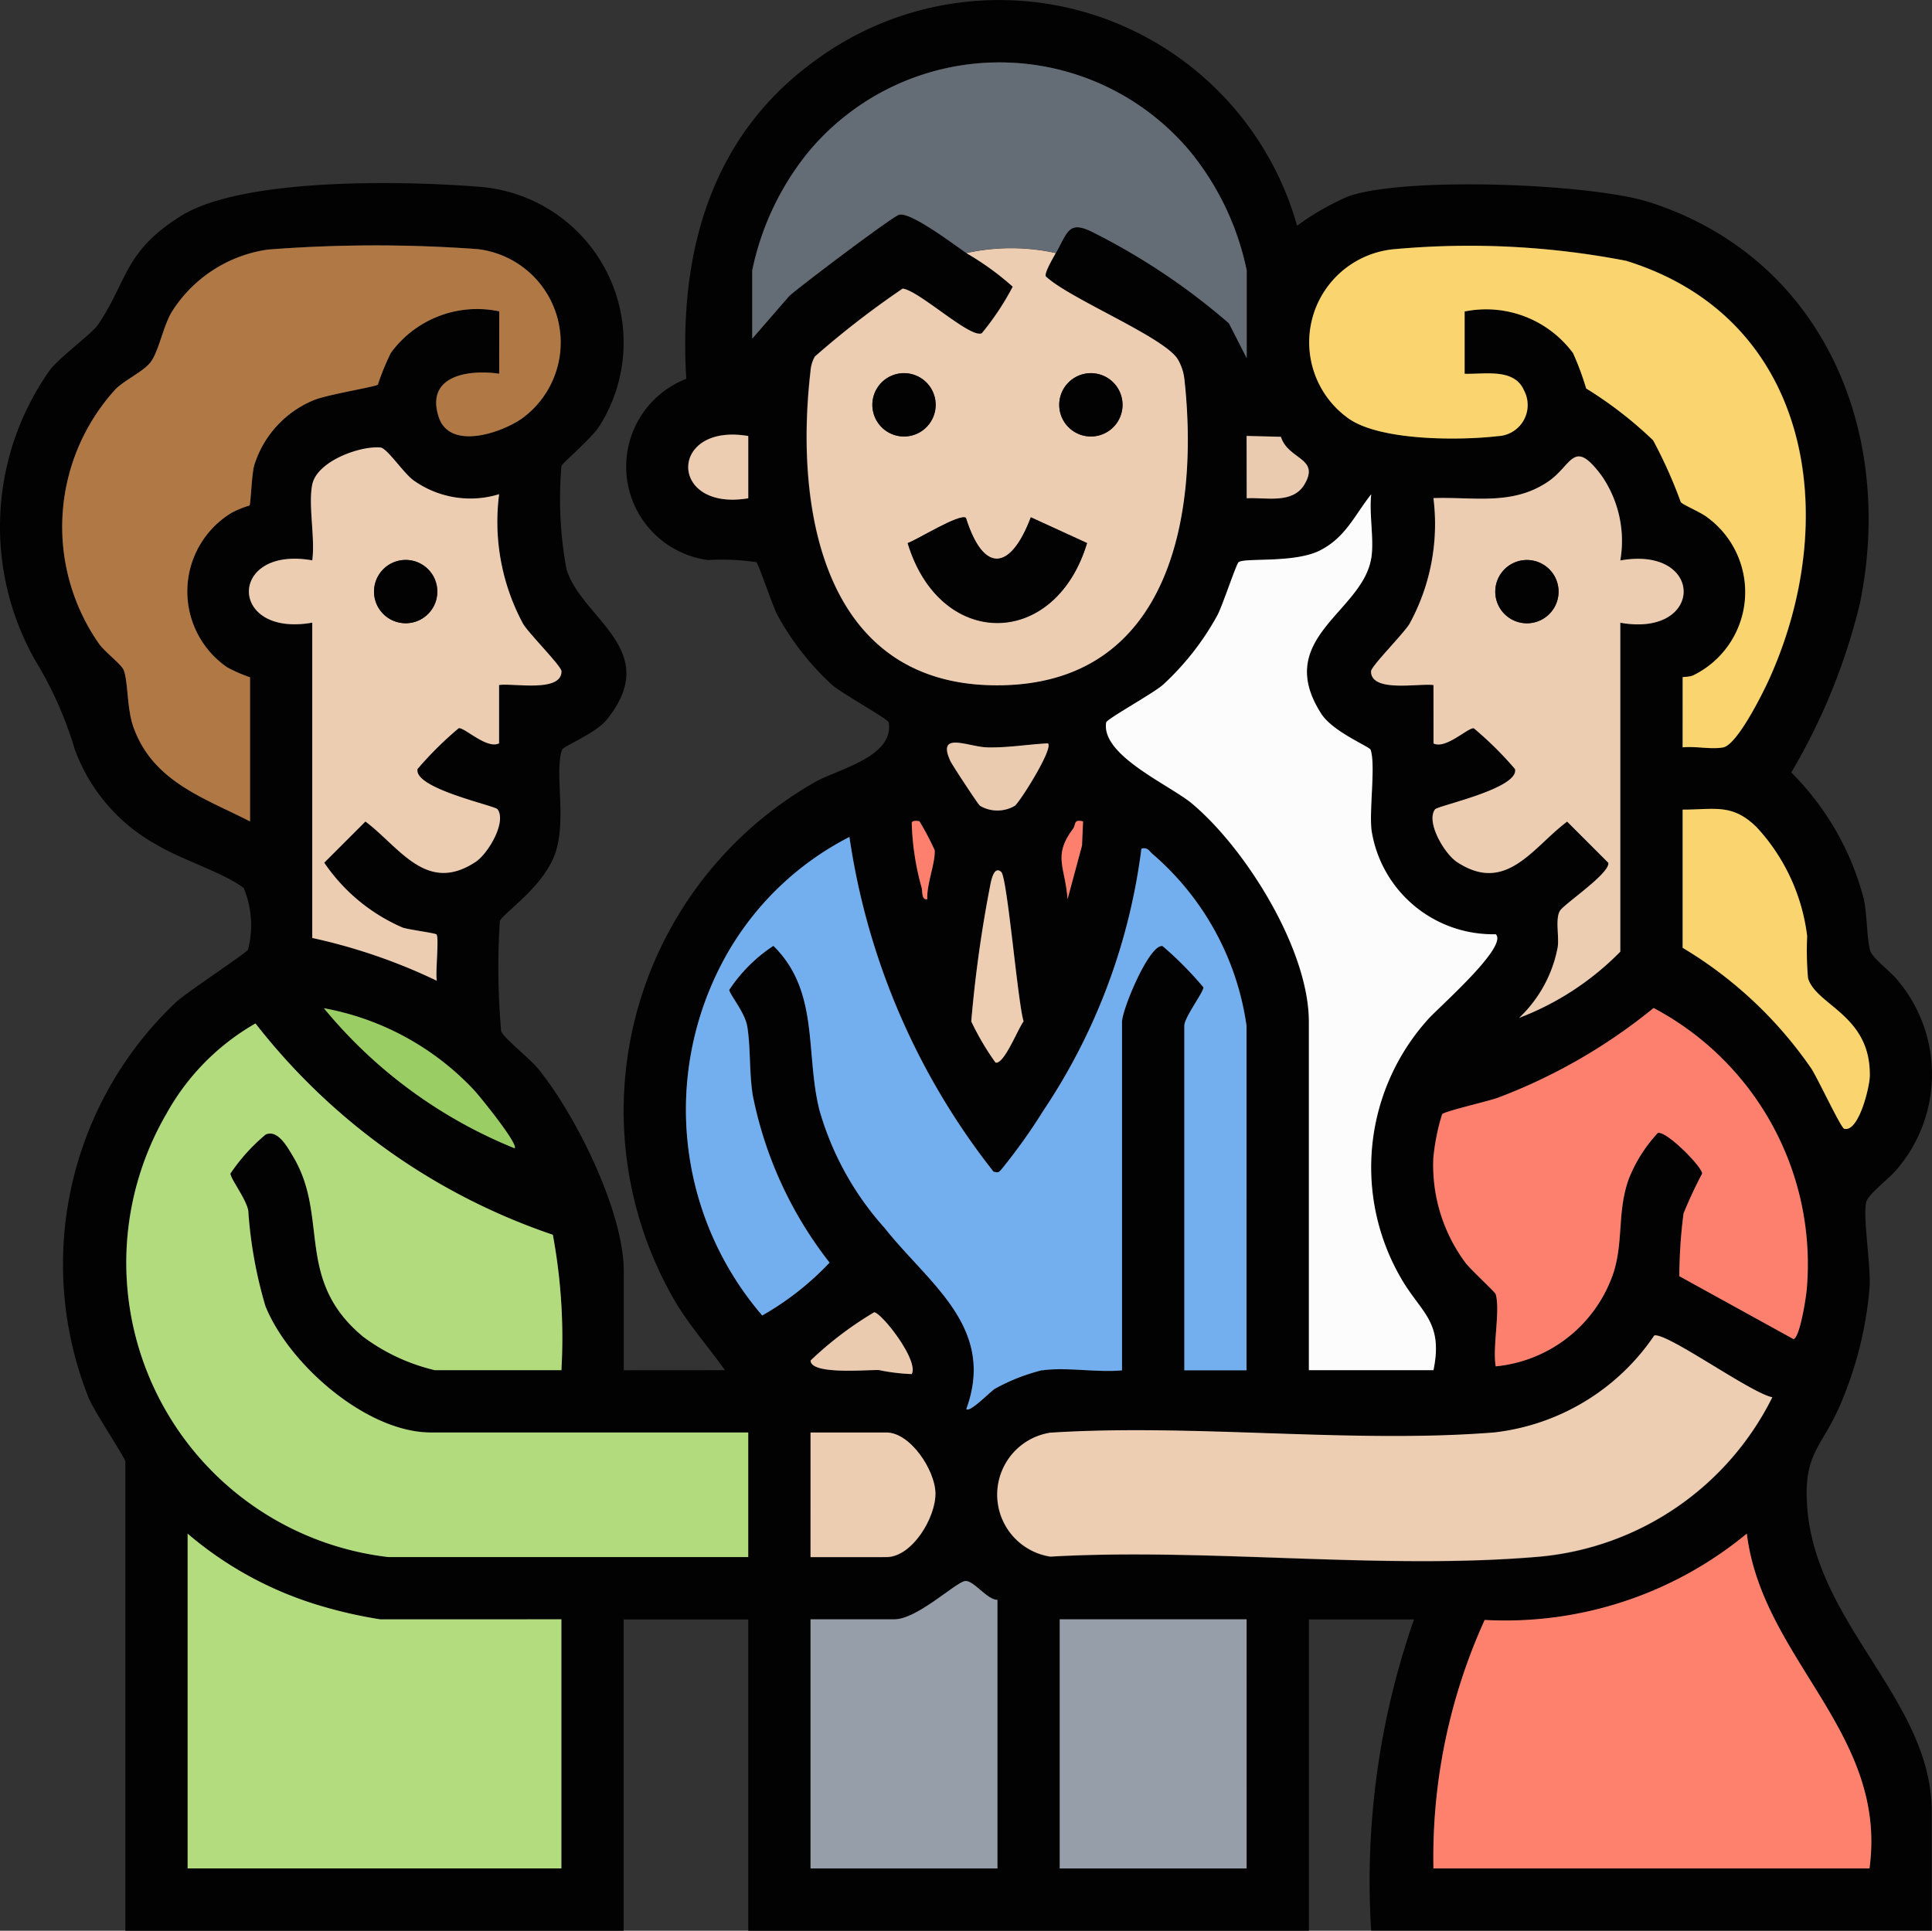 <svg xmlns="http://www.w3.org/2000/svg" xmlns:xlink="http://www.w3.org/1999/xlink" id="Group_365" data-name="Group 365" width="56.303" height="56.273" viewBox="0 0 56.303 56.273"><rect x="0" y="0" width="56.303" height="56.273" fill="#333333" stroke="none"/><defs><clipPath id="clip-path"><rect id="Rectangle_179" data-name="Rectangle 179" width="56.303" height="56.273" fill="none"></rect></clipPath></defs><g id="Group_364" data-name="Group 364" clip-path="url(#clip-path)"><path id="Path_253" data-name="Path 253" d="M21.125,39.935c-.492-.7-1.067-1.332-1.494-2.08a11.024,11.024,0,0,1,4.141-15.072c.665-.372,2.289-.728,2.128-1.727-.016-.1-1.357-.837-1.651-1.094a7.894,7.894,0,0,1-1.594-2.037c-.149-.284-.547-1.493-.615-1.541a7.083,7.083,0,0,0-1.413-.062A2.746,2.746,0,0,1,20,11.041c-.223-3.692.717-7.114,3.817-9.32A9.022,9.022,0,0,1,37.8,6.579a7.589,7.589,0,0,1,1.475-.849c1.62-.591,7.085-.387,8.8.165,5.062,1.632,7.153,6.692,6.127,11.694a17.961,17.961,0,0,1-2,4.925A8.076,8.076,0,0,1,54.315,26.2c.1.456.083,1.152.189,1.513.062.209.633.637.819.883a4.255,4.255,0,0,1-.05,5.491c-.2.248-.814.709-.882.933-.115.38.132,1.859.094,2.478a10.876,10.876,0,0,1-.859,3.452c-.535,1.24-1.058,1.39-.965,2.9.214,3.489,3.635,5.679,3.635,8.959v3.46H39.959A23.137,23.137,0,0,1,41.207,47.2H38.144v9.077H21.806V47.2H18.175v9.077H3.653V42.6c0-.108-.907-1.45-1.076-1.874A10.51,10.51,0,0,1,5.126,29.212c.332-.306,2.033-1.419,2.1-1.531a2.8,2.8,0,0,0-.125-1.8c-.551-.427-1.819-.833-2.5-1.24a5.224,5.224,0,0,1-2.422-2.8,10.983,10.983,0,0,0-1.152-2.592,7.9,7.9,0,0,1,.426-8.462c.336-.427,1.222-1.05,1.414-1.338.862-1.29.754-2.114,2.387-3.143,1.8-1.138,6.494-1.037,8.674-.865a4.553,4.553,0,0,1,3.55,6.962c-.234.377-1.1,1.1-1.116,1.178a11.234,11.234,0,0,0,.147,3.008c.438,1.452,2.829,2.35,1.162,4.4-.31.381-1.257.762-1.292.864-.226.658.135,1.988-.189,2.988s-1.548,1.786-1.624,2.007a21.108,21.108,0,0,0,.04,3.213c.1.217.844.8,1.072,1.083,1.094,1.334,2.5,4.168,2.5,5.9v2.893ZM30.769,7.373c.346-.628.377-.934,1.026-.628a19.189,19.189,0,0,1,4.015,2.678l.518,1.014V7.883a8.055,8.055,0,0,0-1.644-3.462,7.243,7.243,0,0,0-11.121,0A8.055,8.055,0,0,0,21.92,7.883V9.869L23,8.624c.319-.285,3.01-2.319,3.2-2.366.342-.084,1.584.86,1.955,1.115a8.165,8.165,0,0,1,1.353.979,7.845,7.845,0,0,1-.9,1.356c-.328.174-1.826-1.239-2.308-1.3a26.164,26.164,0,0,0-2.558,1.98,1.007,1.007,0,0,0-.128.439c-.479,4.116.415,9.271,5.624,9.141,4.878-.121,5.7-5.008,5.273-8.914a1.468,1.468,0,0,0-.194-.59c-.41-.651-3.157-1.762-3.844-2.412-.054-.091.224-.56.292-.683M14.545,10.89c-.9-.129-2.147.056-1.765,1.254.315.987,1.822.478,2.438.044a2.739,2.739,0,0,0-1.3-4.929,40.73,40.73,0,0,0-6.115.013A3.967,3.967,0,0,0,4.993,9.11c-.248.432-.372,1.125-.6,1.438-.2.273-.749.52-1.024.792a5.952,5.952,0,0,0-.487,7.416c.173.244.642.593.716.759.137.308.1,1.116.281,1.647.556,1.6,2.035,2.08,3.408,2.776v-4.2a4.234,4.234,0,0,1-.671-.294,2.684,2.684,0,0,1,.132-4.5,2.744,2.744,0,0,1,.523-.213c.038-.045.059-.875.137-1.169a3.023,3.023,0,0,1,1.732-1.9c.39-.164,1.8-.39,1.872-.454a7.089,7.089,0,0,1,.379-.926,3.111,3.111,0,0,1,3.158-1.21ZM49.036,21.782c.369-.044.84.066,1.189,0,.4-.079,1.133-1.539,1.327-1.964C53.687,15.129,52.824,9.279,47.392,7.6a24.013,24.013,0,0,0-6.7-.343,2.725,2.725,0,0,0-1.4,4.93c.916.661,3.241.654,4.361.523a.907.907,0,0,0,.763-1.336c-.283-.654-1.15-.463-1.729-.482V9.075a3.154,3.154,0,0,1,3.158,1.21,7.932,7.932,0,0,1,.384,1.034,11.6,11.6,0,0,1,1.951,1.51,13.629,13.629,0,0,1,.806,1.8c.062.085.586.293.79.459a2.7,2.7,0,0,1-.409,4.583c-.122.069-.326.049-.326.066Zm-27.23-9.077c-2.333-.394-2.333,2.209,0,1.815Zm14.522,0v1.815c.563-.03,1.345.178,1.688-.41.452-.774-.481-.707-.691-1.381ZM9.1,14.123c-.121.609.089,1.559,0,2.212-2.462-.436-2.46,2.252,0,1.815v9.19a16.513,16.513,0,0,1,3.63,1.247c-.047-.242.073-1.251-.011-1.35-.036-.042-.8-.141-.987-.2a5.3,5.3,0,0,1-2.283-1.891l1.2-1.2c1,.747,1.777,2.126,3.212,1.177.363-.24.91-1.164.638-1.534-.079-.108-2.458-.607-2.33-1.175a10.145,10.145,0,0,1,1.2-1.188c.167-.029.817.62,1.175.442v-1.7c.4-.062,1.823.233,1.819-.4,0-.15-.934-1.081-1.118-1.381a6.275,6.275,0,0,1-.7-3.78,2.851,2.851,0,0,1-2.488-.4c-.3-.209-.775-.943-.97-.961-.6-.053-1.851.4-1.987,1.081m32.676,5.843v1.7c.358.177,1.009-.471,1.175-.442a10.145,10.145,0,0,1,1.2,1.188c.127.568-2.251,1.067-2.331,1.175-.272.37.276,1.295.638,1.534,1.436.949,2.217-.431,3.212-1.177l1.2,1.2c.054.312-1.283,1.2-1.409,1.4-.144.236-.017.755-.067,1.068a3.807,3.807,0,0,1-1.123,2.053,8.258,8.258,0,0,0,2.948-1.93V18.151c2.46.437,2.461-2.253,0-1.815a3.345,3.345,0,0,0-.541-2.466c-.834-1.126-.849-.31-1.576.177-1.038.7-2.151.431-3.329.472a6.047,6.047,0,0,1-.7,3.668c-.184.3-1.117,1.231-1.118,1.381,0,.631,1.422.335,1.819.4m-1.815-3.687c.091-.547-.067-1.3,0-1.872-.491.612-.733,1.247-1.486,1.634s-2.188.209-2.378.345c-.068.048-.466,1.257-.615,1.541a7.9,7.9,0,0,1-1.594,2.037c-.294.256-1.635,1-1.651,1.094-.156.962,1.858,1.824,2.507,2.369,1.575,1.324,3.4,4.252,3.4,6.355V39.935h3.631c.29-1.408-.353-1.666-.927-2.647a6.443,6.443,0,0,1,.755-7.565c.263-.312,2.369-2.136,1.987-2.494a3.58,3.58,0,0,1-3.618-3.02c-.074-.61.122-1.916-.028-2.355-.033-.1-1.1-.519-1.441-1.055-1.405-2.2,1.194-2.947,1.457-4.52m-9.417,5.39c-.6.03-1.149.13-1.764.118-.554-.011-1.492-.491-1.08.4.056.121.8,1.246.859,1.3a1,1,0,0,0,1.02,0c.167-.139,1.12-1.659.965-1.814M49.036,23.6v4.028a12.077,12.077,0,0,1,3.747,3.514c.194.295.865,1.737.963,1.761.424.1.738-1.218.744-1.53.035-1.79-1.561-2.062-1.8-2.861a9.262,9.262,0,0,1-.025-1.223,5.676,5.676,0,0,0-1.474-3.178c-.709-.7-1.218-.507-2.155-.511m-22.24.341c-.013-.012-.239-.042-.225.056a7.744,7.744,0,0,0,.286,1.871c.033.129-.007.368.167.341-.026-.419.234-1.047.216-1.424a8.053,8.053,0,0,0-.443-.843m4.767,0c-.295-.069-.2.09-.292.214-.6.8-.225,1.118-.16,2.053l.421-1.562Zm-1.191,16c.709-.1,1.595.07,2.326,0V29.78c0-.365.805-2.295,1.184-2.209a10.178,10.178,0,0,1,1.188,1.2c.02.116-.556.879-.556,1.118V39.935h1.815V29.894A8.1,8.1,0,0,0,33.606,24.9c-.114-.087-.144-.22-.341-.169a17.7,17.7,0,0,1-2.858,7.636,16.731,16.731,0,0,1-1.217,1.707c-.09.094-.076.105-.234.072a20.555,20.555,0,0,1-4.2-9.756,8.631,8.631,0,0,0-3.608,3.482,9.2,9.2,0,0,0,1.067,10.464,8.414,8.414,0,0,0,1.962-1.54,11.552,11.552,0,0,1-2.239-4.88c-.105-.671-.058-1.385-.159-2-.068-.415-.5-.914-.526-1.069a4.517,4.517,0,0,1,1.287-1.284c1.349,1.323.924,3.12,1.342,4.788a8.717,8.717,0,0,0,1.9,3.435c1.283,1.621,3.254,2.886,2.38,5.278.1.113.676-.493.828-.589a5.621,5.621,0,0,1,1.384-.545M29.179,25.413c-.2-.182-.281.2-.306.311a37.142,37.142,0,0,0-.568,4.044,7.682,7.682,0,0,0,.707,1.2c.249.06.659-1.007.818-1.2-.169-.544-.475-4.193-.651-4.355M15,33.467c.121-.113-1.038-1.545-1.189-1.7a7.961,7.961,0,0,0-4.369-2.38A13.973,13.973,0,0,0,15,33.467M43.59,37.723c.137.481-.1,1.542,0,2.1a4.027,4.027,0,0,0,3.437-2.746c.289-.922.1-1.786.446-2.731a4.265,4.265,0,0,1,.84-1.324c.245-.075,1.293.984,1.292,1.183a12.69,12.69,0,0,0-.542,1.163,14.814,14.814,0,0,0-.122,1.828l3.326,1.833c.183-.04.363-1.193.385-1.433a8.448,8.448,0,0,0-4.461-8.217,16.266,16.266,0,0,1-4.542,2.617c-.286.1-1.55.394-1.621.479a6.29,6.29,0,0,0-.256,1.274A4.767,4.767,0,0,0,42.7,36.8c.153.208.868.856.888.927M11.311,45.381H21.806V41.75H12.559c-1.886,0-4.148-2-4.824-3.685a12.812,12.812,0,0,1-.5-2.788c-.07-.348-.518-.926-.519-1.073a5.422,5.422,0,0,1,1.024-1.135c.355-.165.642.369.815.661,1.042,1.764.035,3.573,2.03,5.231a5.678,5.678,0,0,0,2.089.974H16.36a16.471,16.471,0,0,0-.25-3.947,18.5,18.5,0,0,1-8.665-6.159,6.854,6.854,0,0,0-2.592,2.627,8.637,8.637,0,0,0,6.458,12.925m15.259-5.333c.206-.4-.861-1.763-1.094-1.8a10.2,10.2,0,0,0-1.854,1.406c0,.425,1.642.267,1.988.279a5.706,5.706,0,0,0,.959.117m25.074.683c-.614-.117-3.075-1.9-3.439-1.8a6.526,6.526,0,0,1-4.669,2.827c-4.154.329-8.729-.263-12.928.006a1.827,1.827,0,0,0,0,3.611c4.619-.265,9.706.4,14.271,0a8.432,8.432,0,0,0,6.765-4.635m-28.024,4.65h2.212c.746,0,1.445-1.156,1.427-1.872-.016-.672-.736-1.759-1.427-1.759H23.621ZM16.36,47.2H11.084a13.2,13.2,0,0,1-1.67-.373A10.574,10.574,0,0,1,5.468,44.7v9.757H16.36Zm25.414,7.261H54.482c.54-3.952-3.12-6.084-3.575-9.758a11.048,11.048,0,0,1-7.639,2.516,16.717,16.717,0,0,0-1.493,7.243M29.067,46.629c-.3,0-.7-.585-.944-.549-.281.042-1.392,1.116-2.063,1.116H23.621v7.261h5.446Zm7.261.567H30.883v7.261h5.446Z" transform="translate(0 0)" fill="#020202"></path><path id="Path_254" data-name="Path 254" d="M31.927,212.354a8.637,8.637,0,0,1-6.458-12.925,6.852,6.852,0,0,1,2.592-2.627,18.5,18.5,0,0,0,8.665,6.159,16.478,16.478,0,0,1,.25,3.947H33.288a5.68,5.68,0,0,1-2.089-.974c-2-1.658-.988-3.467-2.03-5.231-.173-.293-.461-.826-.815-.661a5.409,5.409,0,0,0-1.024,1.135c0,.147.448.725.519,1.073a12.8,12.8,0,0,0,.5,2.789c.676,1.684,2.939,3.685,4.824,3.685h9.247v3.631Z" transform="translate(-20.615 -166.973)" fill="#b2db7e"></path><path id="Path_255" data-name="Path 255" d="M142.258,176.472a5.619,5.619,0,0,0-1.383.545c-.152.1-.727.7-.829.589.874-2.392-1.1-3.657-2.38-5.278a8.716,8.716,0,0,1-1.9-3.435c-.418-1.668.007-3.465-1.342-4.788a4.518,4.518,0,0,0-1.287,1.284c.025.155.457.654.526,1.069.1.612.053,1.326.159,2a11.552,11.552,0,0,0,2.239,4.88,8.413,8.413,0,0,1-1.962,1.54,9.2,9.2,0,0,1-1.067-10.464,8.63,8.63,0,0,1,3.608-3.482,20.557,20.557,0,0,0,4.2,9.756c.158.034.144.022.234-.072a16.693,16.693,0,0,0,1.217-1.707,17.7,17.7,0,0,0,2.858-7.636c.2-.051.227.082.341.169a8.1,8.1,0,0,1,2.722,4.993v10.041H146.4V166.431c0-.24.576-1,.556-1.118a10.2,10.2,0,0,0-1.188-1.2c-.378-.086-1.184,1.844-1.184,2.209v10.154c-.731.07-1.617-.1-2.326,0" transform="translate(-111.886 -136.537)" fill="#73afef"></path><path id="Path_256" data-name="Path 256" d="M162.347,47.849c-.068.123-.346.592-.292.683.688.65,3.435,1.761,3.844,2.412a1.471,1.471,0,0,1,.195.59c.431,3.907-.4,8.793-5.273,8.914-5.209.129-6.1-5.025-5.624-9.141a1.006,1.006,0,0,1,.128-.439,26.105,26.105,0,0,1,2.558-1.98c.482.056,1.981,1.469,2.308,1.3a7.835,7.835,0,0,0,.9-1.356,8.164,8.164,0,0,0-1.353-.979,6.056,6.056,0,0,1,2.609,0m-4.683,3.539a.922.922,0,0,0,.516,1.771.922.922,0,0,0-.516-1.771m5.446,0a.922.922,0,0,0,.516,1.771.922.922,0,0,0-.516-1.771m-3.382,4.183c-.189-.135-1.409.63-1.7.735.94,3.106,4.29,3.1,5.226,0l-1.638-.751c-.578,1.531-1.367,1.68-1.892.017" transform="translate(-131.577 -40.476)" fill="#edcdb2"></path><path id="Path_257" data-name="Path 257" d="M220.348,96.926c-.263,1.573-2.862,2.319-1.457,4.52.342.535,1.408.958,1.441,1.055.15.439-.046,1.745.028,2.355a3.58,3.58,0,0,0,3.618,3.02c.383.358-1.724,2.182-1.986,2.494a6.443,6.443,0,0,0-.755,7.565c.574.981,1.217,1.239.927,2.647h-3.631V110.427c0-2.1-1.828-5.031-3.4-6.355-.648-.545-2.663-1.406-2.507-2.369.016-.1,1.357-.838,1.651-1.094a7.9,7.9,0,0,0,1.594-2.037c.149-.284.547-1.493.615-1.541.19-.136,1.631.039,2.378-.345s1-1.022,1.486-1.634c-.067.574.091,1.325,0,1.872" transform="translate(-180.389 -80.647)" fill="#fcfcfc"></path><path id="Path_258" data-name="Path 258" d="M24.7,50.916V49.1a3.111,3.111,0,0,0-3.158,1.21,7.081,7.081,0,0,0-.379.926c-.072.064-1.481.29-1.872.454a3.023,3.023,0,0,0-1.732,1.9c-.078.294-.1,1.125-.137,1.169a2.737,2.737,0,0,0-.523.213,2.683,2.683,0,0,0-.132,4.5,4.233,4.233,0,0,0,.671.294v4.2c-1.373-.7-2.852-1.174-3.408-2.776-.184-.532-.144-1.34-.281-1.647-.074-.166-.543-.515-.716-.759a5.953,5.953,0,0,1,.487-7.417c.274-.271.821-.519,1.024-.792.233-.313.356-1.006.6-1.438A3.967,3.967,0,0,1,17.957,47.3a40.73,40.73,0,0,1,6.115-.013,2.739,2.739,0,0,1,1.3,4.929c-.616.434-2.123.944-2.438-.044-.382-1.2.867-1.383,1.765-1.254" transform="translate(-10.151 -40.025)" fill="#b07845"></path><path id="Path_259" data-name="Path 259" d="M275.589,304.664a16.717,16.717,0,0,1,1.493-7.243,11.046,11.046,0,0,0,7.639-2.516c.455,3.675,4.115,5.807,3.575,9.758Z" transform="translate(-233.815 -250.207)" fill="#fd816d"></path><path id="Path_260" data-name="Path 260" d="M46.969,297.41v7.261H36.077v-9.757a10.573,10.573,0,0,0,3.947,2.124,13.169,13.169,0,0,0,1.67.373Z" transform="translate(-30.609 -250.214)" fill="#b3dc7e"></path><path id="Path_261" data-name="Path 261" d="M214.335,258.609a8.432,8.432,0,0,1-6.765,4.635c-4.565.4-9.652-.26-14.271,0a1.827,1.827,0,0,1,0-3.611c4.2-.268,8.774.323,12.928-.006A6.525,6.525,0,0,0,210.9,256.8c.363-.095,2.825,1.687,3.439,1.8" transform="translate(-162.69 -217.877)" fill="#eeceb2"></path><path id="Path_262" data-name="Path 262" d="M262.54,61.929V59.887c0-.017.2,0,.326-.065a2.7,2.7,0,0,0,.409-4.583c-.2-.165-.727-.373-.79-.459a13.651,13.651,0,0,0-.806-1.8,11.625,11.625,0,0,0-1.951-1.51,7.953,7.953,0,0,0-.384-1.034,3.154,3.154,0,0,0-3.158-1.21v1.815c.58.019,1.446-.172,1.729.482a.907.907,0,0,1-.763,1.336c-1.12.131-3.445.139-4.361-.523a2.725,2.725,0,0,1,1.4-4.931,24.026,24.026,0,0,1,6.7.343c5.431,1.681,6.294,7.531,4.159,12.218-.194.425-.923,1.885-1.327,1.964-.349.068-.82-.042-1.189,0" transform="translate(-213.504 -40.147)" fill="#f9d46f"></path><path id="Path_263" data-name="Path 263" d="M277.369,202.167c-.02-.071-.735-.719-.888-.927a4.766,4.766,0,0,1-.931-3.048,6.293,6.293,0,0,1,.256-1.274c.071-.085,1.336-.375,1.621-.478a16.268,16.268,0,0,0,4.542-2.617,8.448,8.448,0,0,1,4.461,8.217c-.022.241-.2,1.393-.385,1.433l-3.326-1.833a14.815,14.815,0,0,1,.122-1.828,12.66,12.66,0,0,1,.542-1.163c0-.2-1.047-1.258-1.292-1.183a4.268,4.268,0,0,0-.84,1.324c-.347.945-.157,1.809-.445,2.731a4.027,4.027,0,0,1-3.438,2.746c-.1-.557.137-1.618,0-2.1" transform="translate(-233.779 -164.444)" fill="#fc806d"></path><path id="Path_264" data-name="Path 264" d="M49.7,87.107c.136-.682,1.391-1.135,1.987-1.081.195.017.674.751.97.961a2.851,2.851,0,0,0,2.488.4,6.276,6.276,0,0,0,.7,3.78c.184.3,1.117,1.231,1.118,1.381,0,.631-1.421.335-1.819.4v1.7c-.359.177-1.009-.471-1.175-.442a10.155,10.155,0,0,0-1.2,1.188c-.127.568,2.251,1.067,2.33,1.175.272.37-.276,1.295-.638,1.534-1.436.949-2.217-.431-3.212-1.177l-1.2,1.2a5.3,5.3,0,0,0,2.283,1.891c.186.063.951.161.987.2.084.1-.036,1.108.011,1.35a16.516,16.516,0,0,0-3.63-1.247v-9.19c-2.46.437-2.462-2.251,0-1.815.089-.653-.121-1.6,0-2.212m2.465,2.235a.922.922,0,0,0,.516,1.771.922.922,0,0,0-.516-1.771" transform="translate(-40.6 -72.983)" fill="#edcdb2"></path><path id="Path_265" data-name="Path 265" d="M150.855,17.561c-.371-.255-1.614-1.2-1.955-1.115-.193.048-2.885,2.082-3.2,2.366l-1.081,1.245V18.071a8.055,8.055,0,0,1,1.644-3.462,7.243,7.243,0,0,1,11.122,0,8.055,8.055,0,0,1,1.644,3.462v2.553l-.518-1.014a19.194,19.194,0,0,0-4.015-2.678c-.649-.306-.68,0-1.026.628a6.052,6.052,0,0,0-2.609,0" transform="translate(-122.696 -10.188)" fill="#646c76"></path><path id="Path_266" data-name="Path 266" d="M161.29,304.559v7.829h-5.446v-7.261h2.439c.67,0,1.782-1.074,2.063-1.116.241-.036.641.551.944.549" transform="translate(-132.223 -257.93)" fill="#959ea9"></path><rect id="Rectangle_178" data-name="Rectangle 178" width="5.446" height="7.261" transform="translate(30.883 47.197)" fill="#959ea9"></rect><path id="Path_267" data-name="Path 267" d="M323.516,155.572c.937,0,1.446-.186,2.155.511a5.676,5.676,0,0,1,1.474,3.178,9.247,9.247,0,0,0,.025,1.223c.238.8,1.835,1.071,1.8,2.861-.006.311-.32,1.633-.744,1.529-.1-.024-.769-1.467-.963-1.761a12.076,12.076,0,0,0-3.747-3.514Z" transform="translate(-274.48 -131.975)" fill="#f9d46f"></path><path id="Path_268" data-name="Path 268" d="M155.844,279.083v-3.631h2.212c.692,0,1.411,1.086,1.428,1.758.017.716-.681,1.872-1.428,1.872Z" transform="translate(-132.223 -233.701)" fill="#edcdb2"></path><path id="Path_269" data-name="Path 269" d="M67.835,197.952a13.973,13.973,0,0,1-5.559-4.083,7.96,7.96,0,0,1,4.369,2.38c.152.158,1.311,1.589,1.189,1.7" transform="translate(-52.837 -164.484)" fill="#9acd64"></path><path id="Path_270" data-name="Path 270" d="M187.6,167.4c.176.163.481,3.811.651,4.355-.159.2-.569,1.263-.818,1.2a7.685,7.685,0,0,1-.707-1.2,37.221,37.221,0,0,1,.568-4.044c.025-.107.109-.493.306-.311" transform="translate(-158.421 -141.985)" fill="#eeceb2"></path><path id="Path_271" data-name="Path 271" d="M185.015,142.847c.155.155-.8,1.675-.965,1.814a1,1,0,0,1-1.02,0c-.06-.05-.8-1.175-.859-1.3-.412-.891.526-.411,1.08-.4.615.012,1.161-.088,1.764-.118" transform="translate(-154.473 -121.178)" fill="#ebcbb0"></path><path id="Path_272" data-name="Path 272" d="M158.805,254.13a5.706,5.706,0,0,1-.959-.117c-.346-.012-1.989.146-1.988-.279a10.2,10.2,0,0,1,1.854-1.406c.233.04,1.3,1.4,1.094,1.8" transform="translate(-132.234 -214.082)" fill="#ebcbb0"></path><path id="Path_273" data-name="Path 273" d="M134.072,83.6v1.815c-2.333.394-2.333-2.209,0-1.815" transform="translate(-112.266 -70.892)" fill="#edcdb2"></path><path id="Path_274" data-name="Path 274" d="M239.68,83.826l1,.025c.21.674,1.143.606.691,1.381-.344.588-1.125.379-1.688.41Z" transform="translate(-203.351 -71.12)" fill="#ebcbb0"></path><path id="Path_275" data-name="Path 275" d="M204.724,157.842l-.031.706-.421,1.562c-.065-.935-.441-1.257.16-2.053.094-.124,0-.284.292-.214" transform="translate(-173.161 -133.903)" fill="#fc806d"></path><path id="Path_276" data-name="Path 276" d="M175.525,157.86a8.023,8.023,0,0,1,.444.843c.018.378-.241,1.005-.216,1.425-.174.028-.134-.212-.167-.341a7.746,7.746,0,0,1-.286-1.871c-.013-.1.212-.068.225-.056" transform="translate(-148.729 -133.921)" fill="#fc806d"></path><path id="Path_277" data-name="Path 277" d="M265.429,94.436c-.4-.062-1.823.233-1.819-.4,0-.15.934-1.081,1.118-1.381a6.048,6.048,0,0,0,.7-3.668c1.177-.041,2.291.223,3.328-.472.727-.487.743-1.3,1.576-.177a3.345,3.345,0,0,1,.541,2.466c2.462-.438,2.461,2.251,0,1.815v9.587a8.26,8.26,0,0,1-2.948,1.93,3.806,3.806,0,0,0,1.123-2.053c.05-.313-.077-.832.067-1.068.126-.206,1.464-1.092,1.409-1.4l-1.2-1.2c-1,.747-1.777,2.126-3.212,1.177-.363-.24-.91-1.164-.638-1.534.079-.108,2.458-.607,2.331-1.175a10.149,10.149,0,0,0-1.2-1.188c-.167-.029-.817.62-1.175.442Zm2.465-3.608a.922.922,0,0,0,.516,1.771.922.922,0,0,0-.516-1.771" transform="translate(-223.654 -74.469)" fill="#edcdb2"></path><path id="Path_278" data-name="Path 278" d="M176.23,99.5c.525,1.663,1.314,1.514,1.892-.017l1.638.751c-.937,3.1-4.287,3.106-5.226,0,.287-.1,1.507-.87,1.7-.735" transform="translate(-148.08 -84.408)" fill="#020202"></path><path id="Path_279" data-name="Path 279" d="M168.445,71.823a.922.922,0,0,1,.516,1.771.922.922,0,0,1-.516-1.771" transform="translate(-142.358 -60.911)" fill="#020202"></path><path id="Path_280" data-name="Path 280" d="M204.375,71.823a.922.922,0,0,1,.516,1.771.922.922,0,0,1-.516-1.771" transform="translate(-172.842 -60.911)" fill="#020202"></path><path id="Path_281" data-name="Path 281" d="M72.632,107.753a.922.922,0,0,1,.516,1.771.922.922,0,0,1-.516-1.771" transform="translate(-61.068 -91.395)" fill="#020202"></path><path id="Path_282" data-name="Path 282" d="M288.211,107.753a.922.922,0,0,1,.516,1.771.922.922,0,0,1-.516-1.771" transform="translate(-243.971 -91.395)" fill="#020202"></path></g></svg>